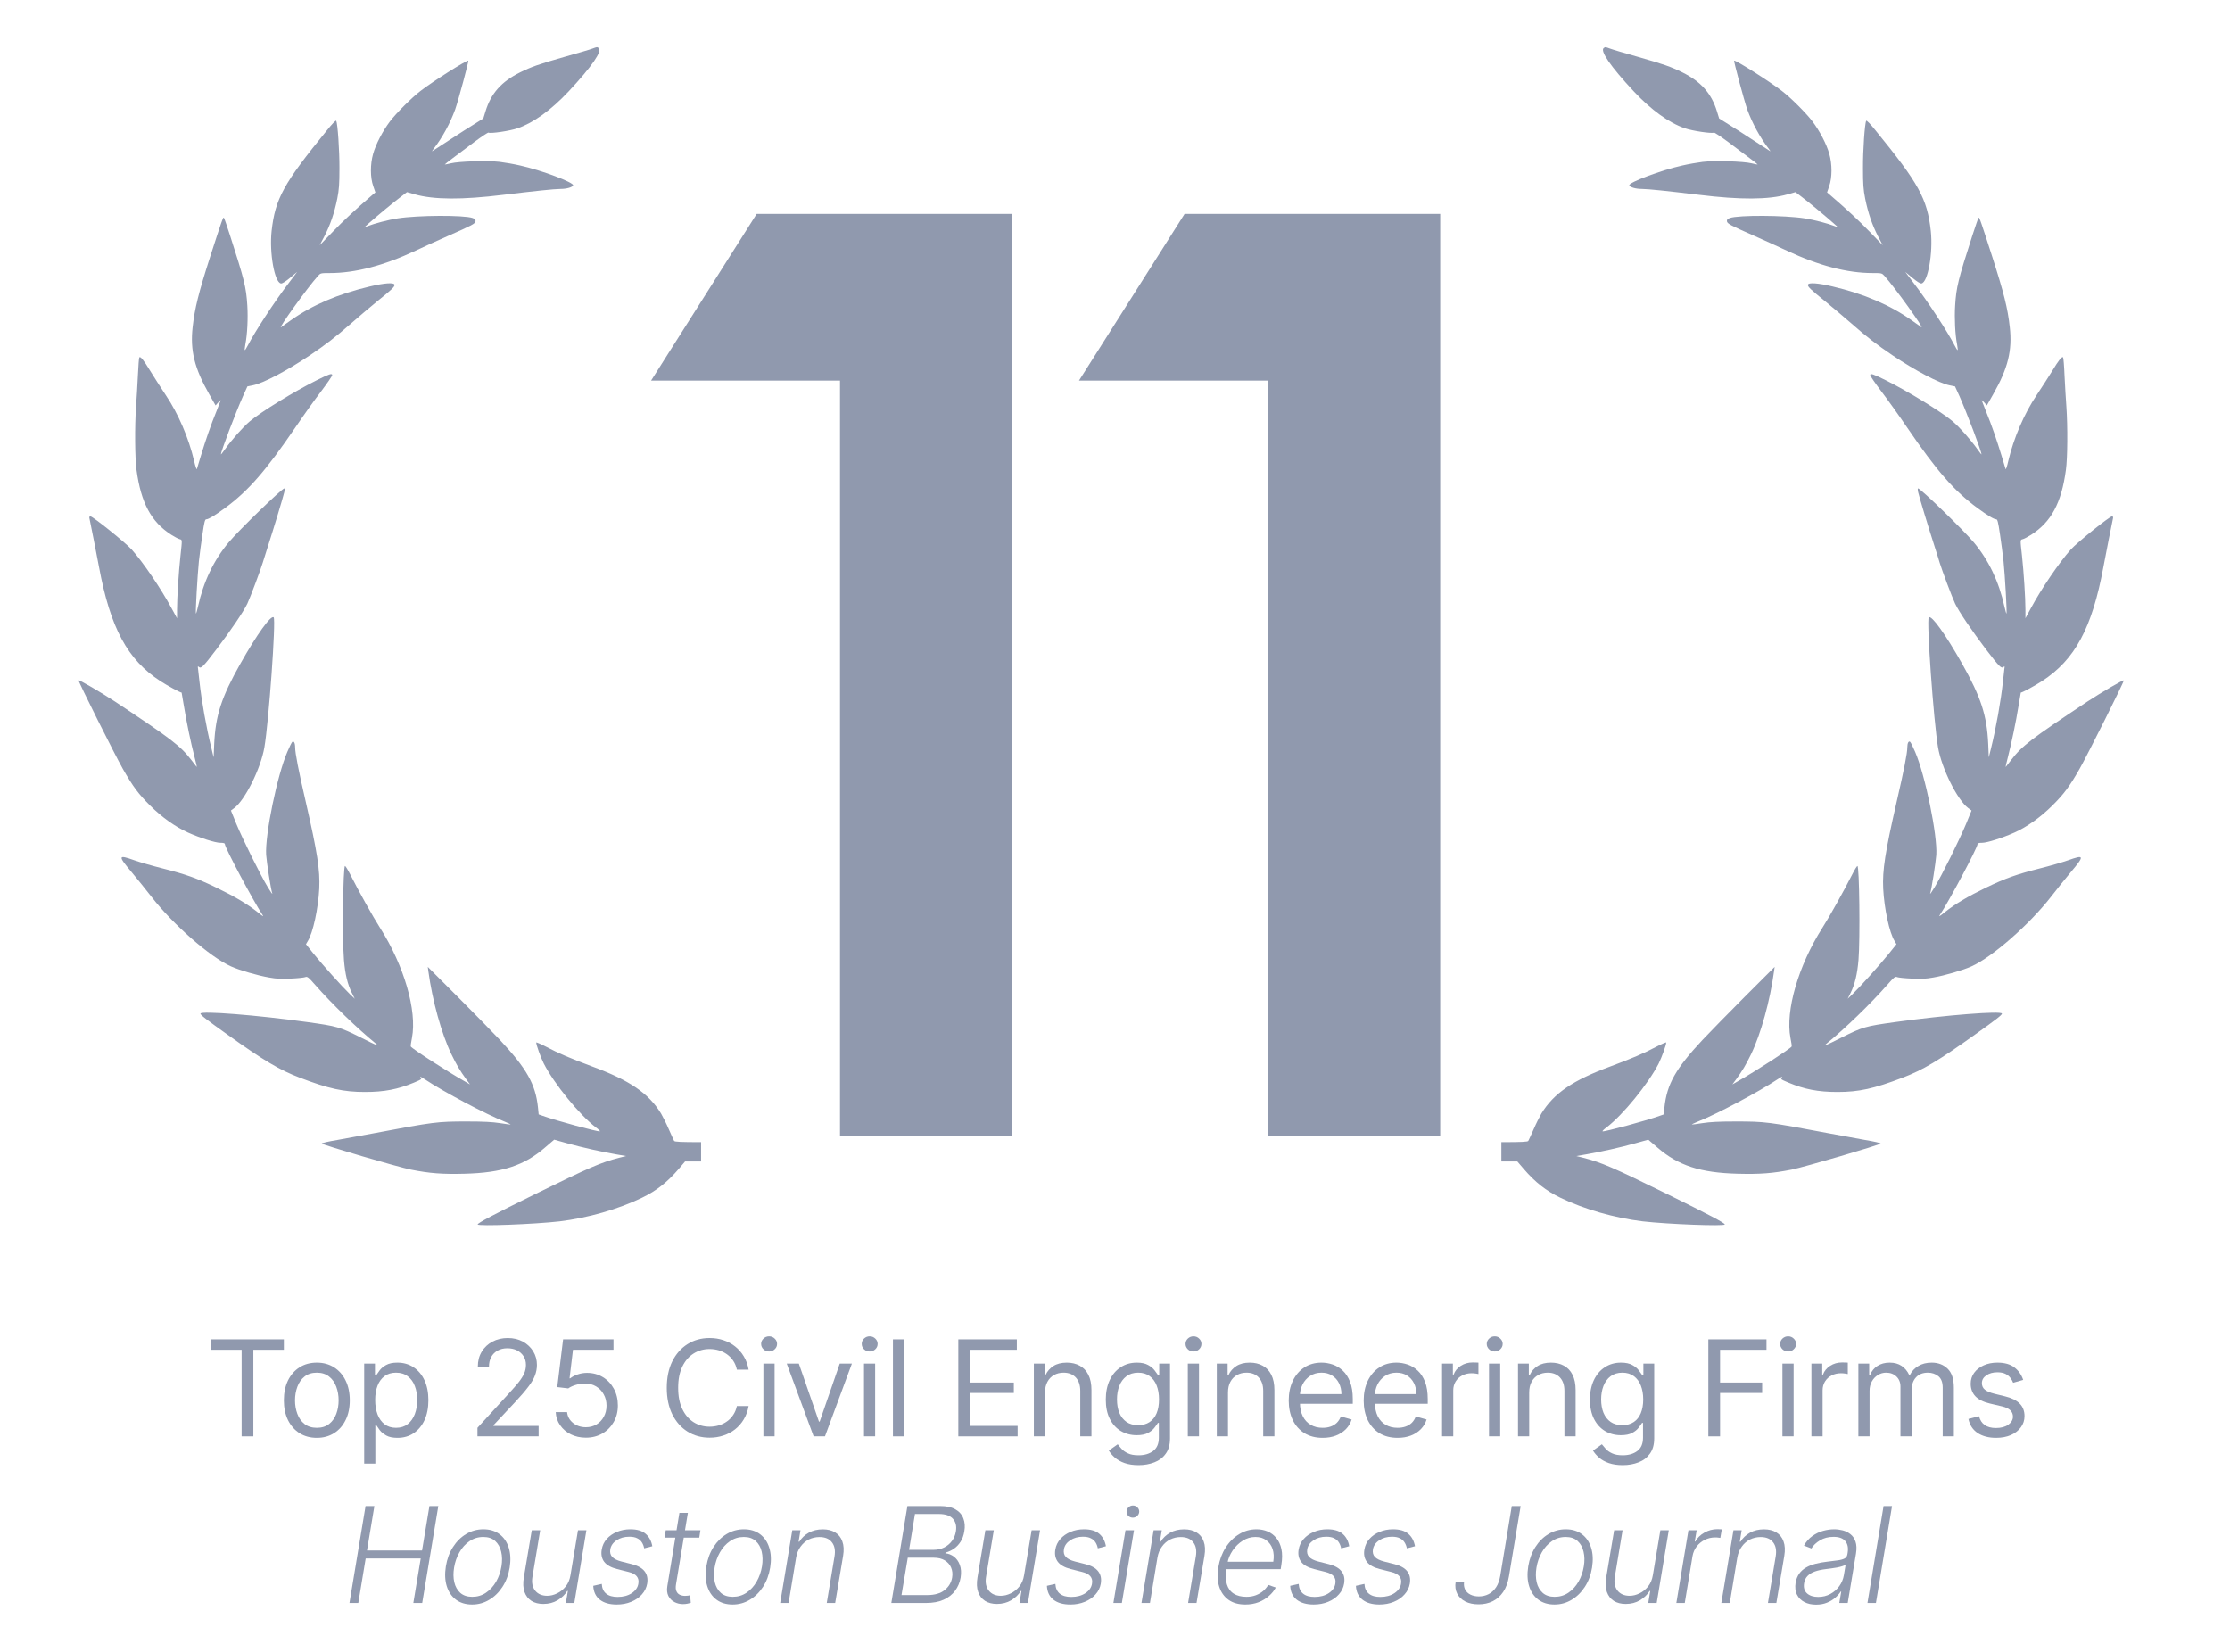 <svg width="54" height="40" viewBox="0 0 54 40" fill="none" xmlns="http://www.w3.org/2000/svg">
<path d="M18.323 5.18L15.766 9.216H20.341V27.515H24.513V5.18H18.323Z" fill="#9099AE"/>
<path d="M28.685 5.18L26.128 9.216H30.703V27.515H34.875V5.18H28.685Z" fill="#9099AE"/>
<path d="M5.112 32.684V32.432H6.874V32.684H6.135V34.781H5.851V32.684H5.112Z" fill="#9099AE"/>
<path d="M7.672 34.817C7.513 34.817 7.373 34.779 7.253 34.704C7.134 34.628 7.041 34.522 6.973 34.386C6.907 34.25 6.874 34.091 6.874 33.909C6.874 33.726 6.907 33.566 6.973 33.429C7.041 33.292 7.134 33.186 7.253 33.11C7.373 33.034 7.513 32.996 7.672 32.996C7.831 32.996 7.97 33.034 8.089 33.11C8.209 33.186 8.303 33.292 8.369 33.429C8.437 33.566 8.47 33.726 8.47 33.909C8.47 34.091 8.437 34.25 8.369 34.386C8.303 34.522 8.209 34.628 8.089 34.704C7.97 34.779 7.831 34.817 7.672 34.817ZM7.672 34.574C7.793 34.574 7.892 34.543 7.97 34.481C8.048 34.419 8.106 34.338 8.143 34.237C8.181 34.136 8.2 34.027 8.2 33.909C8.2 33.791 8.181 33.682 8.143 33.58C8.106 33.478 8.048 33.396 7.97 33.334C7.892 33.271 7.793 33.239 7.672 33.239C7.551 33.239 7.452 33.271 7.374 33.334C7.296 33.396 7.238 33.478 7.201 33.58C7.163 33.682 7.144 33.791 7.144 33.909C7.144 34.027 7.163 34.136 7.201 34.237C7.238 34.338 7.296 34.419 7.374 34.481C7.452 34.543 7.551 34.574 7.672 34.574Z" fill="#9099AE"/>
<path d="M8.819 35.441V33.019H9.08V33.299H9.112C9.132 33.269 9.16 33.23 9.195 33.182C9.231 33.134 9.282 33.091 9.349 33.054C9.416 33.016 9.507 32.996 9.622 32.996C9.77 32.996 9.901 33.033 10.014 33.108C10.127 33.182 10.215 33.287 10.279 33.423C10.342 33.559 10.374 33.72 10.374 33.905C10.374 34.091 10.342 34.253 10.279 34.39C10.215 34.526 10.127 34.631 10.015 34.706C9.903 34.78 9.773 34.817 9.626 34.817C9.513 34.817 9.422 34.799 9.354 34.761C9.286 34.723 9.234 34.68 9.197 34.632C9.161 34.583 9.132 34.542 9.112 34.51H9.089V35.441H8.819ZM9.085 33.9C9.085 34.033 9.104 34.15 9.143 34.252C9.182 34.353 9.239 34.432 9.314 34.489C9.389 34.546 9.481 34.574 9.59 34.574C9.703 34.574 9.797 34.544 9.873 34.485C9.949 34.424 10.007 34.343 10.045 34.242C10.084 34.139 10.103 34.025 10.103 33.9C10.103 33.776 10.084 33.664 10.046 33.565C10.009 33.465 9.952 33.386 9.875 33.328C9.799 33.269 9.704 33.239 9.59 33.239C9.479 33.239 9.387 33.267 9.312 33.323C9.237 33.378 9.18 33.456 9.142 33.555C9.104 33.654 9.085 33.769 9.085 33.9Z" fill="#9099AE"/>
<path d="M11.562 34.781V34.574L12.337 33.726C12.428 33.626 12.503 33.54 12.562 33.467C12.621 33.392 12.664 33.323 12.693 33.258C12.722 33.192 12.736 33.123 12.736 33.051C12.736 32.969 12.716 32.897 12.676 32.837C12.637 32.777 12.584 32.73 12.516 32.697C12.448 32.664 12.371 32.648 12.286 32.648C12.196 32.648 12.117 32.666 12.05 32.704C11.984 32.741 11.932 32.792 11.895 32.859C11.859 32.925 11.841 33.003 11.841 33.093H11.571C11.571 32.955 11.602 32.834 11.666 32.73C11.729 32.626 11.816 32.545 11.925 32.487C12.035 32.429 12.159 32.4 12.296 32.4C12.433 32.4 12.555 32.429 12.662 32.487C12.768 32.545 12.851 32.624 12.912 32.722C12.972 32.821 13.002 32.931 13.002 33.051C13.002 33.138 12.986 33.222 12.955 33.305C12.925 33.387 12.871 33.478 12.794 33.579C12.719 33.679 12.614 33.801 12.479 33.946L11.951 34.51V34.528H13.043V34.781H11.562Z" fill="#9099AE"/>
<path d="M14.187 34.813C14.052 34.813 13.931 34.786 13.823 34.733C13.715 34.679 13.629 34.606 13.564 34.512C13.499 34.419 13.463 34.313 13.457 34.194H13.732C13.743 34.3 13.791 34.388 13.877 34.457C13.963 34.526 14.066 34.56 14.187 34.56C14.283 34.56 14.368 34.538 14.444 34.493C14.519 34.448 14.578 34.386 14.621 34.307C14.665 34.228 14.687 34.138 14.687 34.038C14.687 33.935 14.664 33.844 14.619 33.764C14.575 33.682 14.513 33.619 14.435 33.572C14.357 33.525 14.268 33.502 14.168 33.501C14.096 33.5 14.023 33.511 13.947 33.534C13.871 33.556 13.809 33.585 13.76 33.62L13.494 33.588L13.636 32.432H14.856V32.684H13.875L13.792 33.377H13.806C13.854 33.339 13.914 33.307 13.987 33.282C14.06 33.257 14.135 33.244 14.214 33.244C14.358 33.244 14.486 33.279 14.598 33.347C14.711 33.415 14.8 33.509 14.864 33.627C14.929 33.746 14.962 33.881 14.962 34.033C14.962 34.183 14.928 34.317 14.861 34.434C14.794 34.551 14.703 34.644 14.586 34.712C14.469 34.779 14.336 34.813 14.187 34.813Z" fill="#9099AE"/>
<path d="M18.128 33.166H17.844C17.827 33.084 17.797 33.012 17.755 32.95C17.714 32.889 17.664 32.837 17.604 32.794C17.545 32.752 17.48 32.72 17.408 32.698C17.336 32.677 17.261 32.666 17.183 32.666C17.041 32.666 16.912 32.702 16.797 32.774C16.682 32.846 16.59 32.952 16.523 33.092C16.455 33.231 16.422 33.403 16.422 33.606C16.422 33.81 16.455 33.981 16.523 34.121C16.59 34.261 16.682 34.367 16.797 34.439C16.912 34.511 17.041 34.547 17.183 34.547C17.261 34.547 17.336 34.536 17.408 34.515C17.48 34.493 17.545 34.462 17.604 34.419C17.664 34.377 17.714 34.324 17.755 34.262C17.797 34.2 17.827 34.128 17.844 34.047H18.128C18.107 34.167 18.068 34.274 18.011 34.369C17.955 34.464 17.884 34.544 17.8 34.611C17.716 34.677 17.622 34.727 17.517 34.761C17.413 34.796 17.302 34.813 17.183 34.813C16.983 34.813 16.805 34.764 16.649 34.666C16.493 34.568 16.37 34.429 16.28 34.249C16.191 34.068 16.146 33.854 16.146 33.606C16.146 33.359 16.191 33.145 16.28 32.964C16.37 32.784 16.493 32.645 16.649 32.547C16.805 32.449 16.983 32.4 17.183 32.4C17.302 32.4 17.413 32.417 17.517 32.452C17.622 32.486 17.716 32.536 17.8 32.603C17.884 32.669 17.955 32.749 18.011 32.844C18.068 32.938 18.107 33.045 18.128 33.166Z" fill="#9099AE"/>
<path d="M18.486 34.781V33.019H18.757V34.781H18.486ZM18.624 32.726C18.571 32.726 18.526 32.708 18.488 32.672C18.45 32.636 18.431 32.593 18.431 32.542C18.431 32.492 18.45 32.449 18.488 32.413C18.526 32.377 18.571 32.359 18.624 32.359C18.677 32.359 18.722 32.377 18.759 32.413C18.798 32.449 18.817 32.492 18.817 32.542C18.817 32.593 18.798 32.636 18.759 32.672C18.722 32.708 18.677 32.726 18.624 32.726Z" fill="#9099AE"/>
<path d="M20.629 33.019L19.977 34.781H19.702L19.051 33.019H19.344L19.831 34.423H19.849L20.335 33.019H20.629Z" fill="#9099AE"/>
<path d="M20.922 34.781V33.019H21.192V34.781H20.922ZM21.059 32.726C21.006 32.726 20.961 32.708 20.923 32.672C20.885 32.636 20.867 32.593 20.867 32.542C20.867 32.492 20.885 32.449 20.923 32.413C20.961 32.377 21.006 32.359 21.059 32.359C21.112 32.359 21.157 32.377 21.195 32.413C21.233 32.449 21.252 32.492 21.252 32.542C21.252 32.593 21.233 32.636 21.195 32.672C21.157 32.708 21.112 32.726 21.059 32.726Z" fill="#9099AE"/>
<path d="M21.894 32.432V34.781H21.623V32.432H21.894Z" fill="#9099AE"/>
<path d="M23.206 34.781V32.432H24.623V32.684H23.49V33.478H24.55V33.73H23.49V34.528H24.642V34.781H23.206Z" fill="#9099AE"/>
<path d="M25.305 33.721V34.781H25.035V33.019H25.296V33.294H25.319C25.361 33.205 25.423 33.133 25.507 33.079C25.591 33.024 25.7 32.996 25.833 32.996C25.952 32.996 26.057 33.021 26.146 33.07C26.236 33.118 26.305 33.191 26.355 33.29C26.405 33.388 26.43 33.512 26.43 33.661V34.781H26.159V33.68C26.159 33.541 26.123 33.434 26.051 33.356C25.979 33.279 25.881 33.239 25.755 33.239C25.669 33.239 25.591 33.258 25.523 33.296C25.456 33.333 25.403 33.388 25.364 33.46C25.325 33.532 25.305 33.619 25.305 33.721Z" fill="#9099AE"/>
<path d="M27.571 35.478C27.44 35.478 27.328 35.461 27.233 35.428C27.139 35.395 27.061 35.351 26.998 35.297C26.936 35.243 26.887 35.186 26.85 35.125L27.066 34.973C27.09 35.005 27.122 35.042 27.159 35.083C27.196 35.126 27.248 35.162 27.313 35.192C27.378 35.224 27.464 35.239 27.571 35.239C27.713 35.239 27.83 35.205 27.923 35.136C28.015 35.067 28.062 34.96 28.062 34.813V34.455H28.039C28.019 34.487 27.991 34.527 27.954 34.574C27.918 34.621 27.866 34.663 27.798 34.699C27.73 34.735 27.64 34.753 27.525 34.753C27.383 34.753 27.255 34.719 27.142 34.652C27.029 34.585 26.94 34.487 26.875 34.359C26.809 34.23 26.777 34.074 26.777 33.891C26.777 33.71 26.809 33.553 26.872 33.419C26.936 33.285 27.024 33.181 27.137 33.108C27.25 33.033 27.381 32.996 27.529 32.996C27.644 32.996 27.735 33.016 27.802 33.054C27.87 33.091 27.922 33.134 27.958 33.182C27.995 33.23 28.023 33.269 28.043 33.299H28.071V33.019H28.332V34.831C28.332 34.983 28.298 35.106 28.229 35.2C28.161 35.296 28.069 35.366 27.954 35.41C27.839 35.455 27.711 35.478 27.571 35.478ZM27.561 34.51C27.67 34.51 27.762 34.485 27.837 34.435C27.912 34.386 27.969 34.314 28.008 34.221C28.047 34.128 28.066 34.016 28.066 33.886C28.066 33.759 28.047 33.647 28.009 33.55C27.971 33.453 27.914 33.377 27.839 33.322C27.764 33.267 27.672 33.239 27.561 33.239C27.447 33.239 27.351 33.269 27.275 33.327C27.199 33.385 27.142 33.463 27.104 33.561C27.066 33.658 27.048 33.767 27.048 33.886C27.048 34.009 27.067 34.117 27.105 34.211C27.144 34.304 27.201 34.377 27.277 34.431C27.354 34.484 27.448 34.51 27.561 34.51Z" fill="#9099AE"/>
<path d="M28.763 34.781V33.019H29.034V34.781H28.763ZM28.901 32.726C28.848 32.726 28.802 32.708 28.764 32.672C28.727 32.636 28.708 32.593 28.708 32.542C28.708 32.492 28.727 32.449 28.764 32.413C28.802 32.377 28.848 32.359 28.901 32.359C28.953 32.359 28.999 32.377 29.036 32.413C29.074 32.449 29.093 32.492 29.093 32.542C29.093 32.593 29.074 32.636 29.036 32.672C28.999 32.708 28.953 32.726 28.901 32.726Z" fill="#9099AE"/>
<path d="M29.736 33.721V34.781H29.465V33.019H29.727V33.294H29.749C29.791 33.205 29.853 33.133 29.938 33.079C30.022 33.024 30.13 32.996 30.263 32.996C30.383 32.996 30.487 33.021 30.576 33.07C30.666 33.118 30.735 33.191 30.785 33.29C30.835 33.388 30.86 33.512 30.86 33.661V34.781H30.589V33.68C30.589 33.541 30.553 33.434 30.481 33.356C30.409 33.279 30.311 33.239 30.185 33.239C30.099 33.239 30.022 33.258 29.954 33.296C29.886 33.333 29.833 33.388 29.794 33.46C29.755 33.532 29.736 33.619 29.736 33.721Z" fill="#9099AE"/>
<path d="M32.028 34.817C31.859 34.817 31.712 34.78 31.589 34.705C31.467 34.629 31.372 34.524 31.306 34.389C31.24 34.252 31.207 34.094 31.207 33.914C31.207 33.733 31.24 33.574 31.306 33.437C31.372 33.298 31.465 33.191 31.583 33.113C31.703 33.035 31.842 32.996 32.001 32.996C32.093 32.996 32.183 33.012 32.273 33.042C32.362 33.073 32.444 33.123 32.517 33.191C32.59 33.259 32.649 33.35 32.692 33.462C32.736 33.574 32.758 33.713 32.758 33.877V33.992H31.4V33.758H32.483C32.483 33.658 32.463 33.57 32.423 33.492C32.384 33.414 32.328 33.352 32.255 33.307C32.184 33.262 32.099 33.239 32.001 33.239C31.893 33.239 31.8 33.266 31.721 33.32C31.643 33.373 31.583 33.441 31.541 33.526C31.499 33.611 31.478 33.702 31.478 33.799V33.955C31.478 34.088 31.501 34.201 31.547 34.293C31.593 34.385 31.658 34.455 31.741 34.503C31.823 34.551 31.919 34.574 32.028 34.574C32.099 34.574 32.164 34.564 32.221 34.544C32.279 34.524 32.329 34.493 32.371 34.453C32.413 34.411 32.446 34.36 32.469 34.299L32.73 34.373C32.703 34.461 32.657 34.539 32.592 34.606C32.526 34.673 32.446 34.725 32.351 34.762C32.255 34.799 32.148 34.817 32.028 34.817Z" fill="#9099AE"/>
<path d="M33.844 34.817C33.674 34.817 33.527 34.78 33.404 34.705C33.282 34.629 33.188 34.524 33.121 34.389C33.055 34.252 33.022 34.094 33.022 33.914C33.022 33.733 33.055 33.574 33.121 33.437C33.188 33.298 33.28 33.191 33.399 33.113C33.518 33.035 33.657 32.996 33.816 32.996C33.908 32.996 33.998 33.012 34.088 33.042C34.177 33.073 34.259 33.123 34.332 33.191C34.406 33.259 34.464 33.35 34.508 33.462C34.551 33.574 34.573 33.713 34.573 33.877V33.992H33.215V33.758H34.298C34.298 33.658 34.278 33.57 34.238 33.492C34.199 33.414 34.143 33.352 34.071 33.307C33.999 33.262 33.914 33.239 33.816 33.239C33.708 33.239 33.615 33.266 33.536 33.32C33.458 33.373 33.398 33.441 33.356 33.526C33.314 33.611 33.293 33.702 33.293 33.799V33.955C33.293 34.088 33.316 34.201 33.362 34.293C33.408 34.385 33.473 34.455 33.556 34.503C33.638 34.551 33.734 34.574 33.844 34.574C33.915 34.574 33.979 34.564 34.036 34.544C34.094 34.524 34.145 34.493 34.187 34.453C34.229 34.411 34.261 34.36 34.284 34.299L34.545 34.373C34.518 34.461 34.472 34.539 34.407 34.606C34.342 34.673 34.261 34.725 34.166 34.762C34.07 34.799 33.963 34.817 33.844 34.817Z" fill="#9099AE"/>
<path d="M34.92 34.781V33.019H35.182V33.285H35.2C35.232 33.198 35.29 33.127 35.374 33.073C35.459 33.019 35.553 32.992 35.659 32.992C35.679 32.992 35.704 32.992 35.733 32.993C35.763 32.994 35.786 32.995 35.801 32.996V33.272C35.792 33.269 35.771 33.266 35.738 33.261C35.706 33.256 35.672 33.253 35.636 33.253C35.55 33.253 35.474 33.271 35.407 33.307C35.34 33.342 35.287 33.391 35.248 33.454C35.21 33.516 35.191 33.587 35.191 33.666V34.781H34.92Z" fill="#9099AE"/>
<path d="M36.057 34.781V33.019H36.328V34.781H36.057ZM36.195 32.726C36.142 32.726 36.097 32.708 36.059 32.672C36.021 32.636 36.002 32.593 36.002 32.542C36.002 32.492 36.021 32.449 36.059 32.413C36.097 32.377 36.142 32.359 36.195 32.359C36.248 32.359 36.293 32.377 36.33 32.413C36.369 32.449 36.388 32.492 36.388 32.542C36.388 32.593 36.369 32.636 36.33 32.672C36.293 32.708 36.248 32.726 36.195 32.726Z" fill="#9099AE"/>
<path d="M37.03 33.721V34.781H36.759V33.019H37.021V33.294H37.044C37.085 33.205 37.148 33.133 37.232 33.079C37.316 33.024 37.424 32.996 37.557 32.996C37.677 32.996 37.781 33.021 37.871 33.07C37.96 33.118 38.03 33.191 38.079 33.29C38.129 33.388 38.154 33.512 38.154 33.661V34.781H37.883V33.68C37.883 33.541 37.847 33.434 37.775 33.356C37.703 33.279 37.605 33.239 37.48 33.239C37.393 33.239 37.316 33.258 37.248 33.296C37.181 33.333 37.127 33.388 37.088 33.46C37.049 33.532 37.03 33.619 37.03 33.721Z" fill="#9099AE"/>
<path d="M39.295 35.478C39.164 35.478 39.052 35.461 38.958 35.428C38.864 35.395 38.785 35.351 38.723 35.297C38.661 35.243 38.611 35.186 38.575 35.125L38.79 34.973C38.815 35.005 38.846 35.042 38.883 35.083C38.921 35.126 38.972 35.162 39.037 35.192C39.103 35.224 39.189 35.239 39.295 35.239C39.437 35.239 39.555 35.205 39.647 35.136C39.74 35.067 39.786 34.96 39.786 34.813V34.455H39.763C39.743 34.487 39.715 34.527 39.678 34.574C39.642 34.621 39.59 34.663 39.522 34.699C39.455 34.735 39.364 34.753 39.249 34.753C39.107 34.753 38.979 34.719 38.866 34.652C38.754 34.585 38.665 34.487 38.599 34.359C38.534 34.23 38.501 34.074 38.501 33.891C38.501 33.71 38.533 33.553 38.596 33.419C38.66 33.285 38.748 33.181 38.861 33.108C38.975 33.033 39.105 32.996 39.254 32.996C39.368 32.996 39.459 33.016 39.527 33.054C39.595 33.091 39.647 33.134 39.683 33.182C39.719 33.23 39.748 33.269 39.768 33.299H39.795V33.019H40.057V34.831C40.057 34.983 40.022 35.106 39.953 35.2C39.885 35.296 39.794 35.366 39.678 35.41C39.563 35.455 39.436 35.478 39.295 35.478ZM39.286 34.51C39.394 34.51 39.486 34.485 39.561 34.435C39.636 34.386 39.693 34.314 39.732 34.221C39.771 34.128 39.791 34.016 39.791 33.886C39.791 33.759 39.771 33.647 39.733 33.55C39.695 33.453 39.638 33.377 39.563 33.322C39.489 33.267 39.396 33.239 39.286 33.239C39.171 33.239 39.076 33.269 38.999 33.327C38.923 33.385 38.867 33.463 38.828 33.561C38.791 33.658 38.772 33.767 38.772 33.886C38.772 34.009 38.791 34.117 38.829 34.211C38.868 34.304 38.926 34.377 39.001 34.431C39.078 34.484 39.173 34.51 39.286 34.51Z" fill="#9099AE"/>
<path d="M41.368 34.781V32.432H42.776V32.684H41.652V33.478H42.671V33.73H41.652V34.781H41.368Z" fill="#9099AE"/>
<path d="M43.162 34.781V33.019H43.433V34.781H43.162ZM43.3 32.726C43.247 32.726 43.202 32.708 43.163 32.672C43.126 32.636 43.107 32.593 43.107 32.542C43.107 32.492 43.126 32.449 43.163 32.413C43.202 32.377 43.247 32.359 43.3 32.359C43.353 32.359 43.398 32.377 43.435 32.413C43.474 32.449 43.493 32.492 43.493 32.542C43.493 32.593 43.474 32.636 43.435 32.672C43.398 32.708 43.353 32.726 43.3 32.726Z" fill="#9099AE"/>
<path d="M43.864 34.781V33.019H44.126V33.285H44.144C44.176 33.198 44.234 33.127 44.318 33.073C44.403 33.019 44.497 32.992 44.603 32.992C44.623 32.992 44.648 32.992 44.677 32.993C44.707 32.994 44.73 32.995 44.745 32.996V33.272C44.736 33.269 44.715 33.266 44.682 33.261C44.65 33.256 44.616 33.253 44.58 33.253C44.494 33.253 44.418 33.271 44.35 33.307C44.284 33.342 44.231 33.391 44.192 33.454C44.154 33.516 44.135 33.587 44.135 33.666V34.781H43.864Z" fill="#9099AE"/>
<path d="M45.001 34.781V33.019H45.263V33.294H45.286C45.322 33.2 45.382 33.127 45.464 33.075C45.545 33.023 45.644 32.996 45.758 32.996C45.874 32.996 45.971 33.023 46.048 33.075C46.126 33.127 46.187 33.2 46.231 33.294H46.249C46.294 33.204 46.362 33.131 46.452 33.078C46.542 33.023 46.651 32.996 46.777 32.996C46.934 32.996 47.063 33.046 47.163 33.144C47.264 33.242 47.313 33.395 47.313 33.602V34.781H47.043V33.602C47.043 33.472 47.007 33.379 46.936 33.323C46.865 33.267 46.781 33.239 46.685 33.239C46.561 33.239 46.465 33.277 46.397 33.352C46.329 33.426 46.295 33.52 46.295 33.634V34.781H46.02V33.574C46.02 33.474 45.987 33.394 45.922 33.332C45.857 33.27 45.774 33.239 45.671 33.239C45.601 33.239 45.535 33.258 45.474 33.296C45.413 33.333 45.364 33.385 45.327 33.452C45.29 33.517 45.272 33.593 45.272 33.68V34.781H45.001Z" fill="#9099AE"/>
<path d="M48.992 33.414L48.749 33.483C48.733 33.442 48.711 33.403 48.681 33.364C48.652 33.325 48.612 33.293 48.562 33.268C48.511 33.243 48.447 33.23 48.368 33.23C48.26 33.23 48.17 33.255 48.098 33.305C48.027 33.354 47.992 33.416 47.992 33.492C47.992 33.559 48.016 33.612 48.065 33.651C48.114 33.69 48.19 33.723 48.294 33.749L48.556 33.813C48.713 33.851 48.831 33.91 48.908 33.988C48.985 34.066 49.024 34.167 49.024 34.29C49.024 34.391 48.995 34.481 48.937 34.56C48.879 34.64 48.799 34.703 48.696 34.749C48.593 34.794 48.472 34.817 48.336 34.817C48.156 34.817 48.007 34.778 47.889 34.7C47.772 34.622 47.697 34.508 47.666 34.359L47.923 34.294C47.947 34.389 47.993 34.46 48.062 34.508C48.13 34.555 48.22 34.579 48.331 34.579C48.457 34.579 48.557 34.552 48.632 34.499C48.706 34.444 48.744 34.379 48.744 34.304C48.744 34.242 48.723 34.191 48.68 34.15C48.637 34.108 48.571 34.077 48.483 34.056L48.189 33.987C48.028 33.949 47.909 33.89 47.833 33.809C47.758 33.728 47.721 33.627 47.721 33.505C47.721 33.406 47.749 33.318 47.805 33.242C47.861 33.165 47.938 33.105 48.035 33.062C48.133 33.018 48.244 32.996 48.368 32.996C48.542 32.996 48.679 33.035 48.778 33.111C48.879 33.188 48.95 33.288 48.992 33.414Z" fill="#9099AE"/>
<path d="M8.462 38.817L8.852 36.469H9.066L8.887 37.545H10.22L10.399 36.469H10.614L10.224 38.817H10.009L10.188 37.738H8.855L8.676 38.817H8.462Z" fill="#9099AE"/>
<path d="M11.432 38.854C11.278 38.854 11.148 38.815 11.042 38.737C10.937 38.658 10.862 38.549 10.819 38.41C10.775 38.271 10.768 38.11 10.797 37.928C10.826 37.751 10.883 37.595 10.97 37.461C11.057 37.325 11.164 37.22 11.291 37.145C11.418 37.07 11.556 37.032 11.705 37.032C11.86 37.032 11.99 37.071 12.095 37.15C12.201 37.229 12.275 37.337 12.319 37.477C12.363 37.616 12.371 37.777 12.342 37.959C12.313 38.136 12.255 38.292 12.167 38.426C12.08 38.56 11.973 38.665 11.846 38.74C11.72 38.816 11.582 38.854 11.432 38.854ZM11.434 38.667C11.56 38.667 11.671 38.634 11.769 38.567C11.868 38.5 11.949 38.41 12.014 38.299C12.078 38.187 12.121 38.063 12.143 37.928C12.164 37.8 12.162 37.682 12.136 37.574C12.111 37.466 12.062 37.38 11.991 37.315C11.919 37.25 11.823 37.218 11.704 37.218C11.579 37.218 11.468 37.252 11.369 37.32C11.27 37.387 11.189 37.477 11.125 37.59C11.06 37.703 11.018 37.826 10.996 37.959C10.975 38.089 10.976 38.207 11.001 38.314C11.026 38.421 11.075 38.506 11.146 38.571C11.219 38.635 11.315 38.667 11.434 38.667Z" fill="#9099AE"/>
<path d="M13.814 38.144L13.996 37.056H14.2L13.907 38.817H13.702L13.751 38.525H13.736C13.681 38.615 13.603 38.69 13.502 38.751C13.402 38.81 13.287 38.84 13.158 38.84C13.045 38.84 12.949 38.816 12.87 38.767C12.791 38.717 12.735 38.644 12.701 38.549C12.668 38.453 12.662 38.336 12.685 38.197L12.877 37.056H13.081L12.893 38.184C12.87 38.322 12.893 38.433 12.959 38.517C13.027 38.6 13.124 38.642 13.251 38.642C13.33 38.642 13.41 38.623 13.489 38.584C13.569 38.546 13.639 38.49 13.698 38.417C13.758 38.343 13.796 38.252 13.814 38.144Z" fill="#9099AE"/>
<path d="M15.796 37.442L15.599 37.493C15.589 37.44 15.571 37.393 15.544 37.35C15.518 37.308 15.48 37.274 15.431 37.25C15.382 37.224 15.318 37.212 15.238 37.212C15.119 37.212 15.016 37.241 14.93 37.299C14.843 37.356 14.793 37.43 14.778 37.519C14.766 37.594 14.782 37.655 14.825 37.701C14.87 37.748 14.944 37.785 15.048 37.812L15.305 37.877C15.447 37.914 15.548 37.971 15.609 38.049C15.67 38.127 15.691 38.225 15.672 38.345C15.655 38.444 15.612 38.532 15.544 38.608C15.477 38.685 15.391 38.745 15.285 38.788C15.18 38.832 15.063 38.854 14.934 38.854C14.761 38.854 14.624 38.815 14.525 38.737C14.426 38.659 14.373 38.547 14.366 38.4L14.572 38.354C14.578 38.458 14.613 38.537 14.678 38.59C14.744 38.644 14.837 38.67 14.956 38.67C15.092 38.67 15.206 38.639 15.299 38.578C15.391 38.516 15.444 38.439 15.458 38.348C15.471 38.276 15.458 38.217 15.418 38.169C15.379 38.122 15.313 38.087 15.219 38.064L14.944 37.995C14.797 37.958 14.693 37.899 14.631 37.82C14.571 37.739 14.551 37.64 14.571 37.523C14.587 37.425 14.627 37.34 14.692 37.267C14.757 37.193 14.839 37.136 14.939 37.095C15.038 37.053 15.147 37.032 15.264 37.032C15.427 37.032 15.55 37.068 15.635 37.142C15.72 37.215 15.773 37.315 15.796 37.442Z" fill="#9099AE"/>
<path d="M16.961 37.056L16.933 37.234H16.091L16.121 37.056H16.961ZM16.452 36.634H16.657L16.371 38.357C16.358 38.431 16.361 38.489 16.38 38.531C16.398 38.572 16.426 38.601 16.465 38.619C16.503 38.636 16.545 38.644 16.591 38.644C16.618 38.644 16.64 38.642 16.66 38.639C16.68 38.636 16.697 38.632 16.712 38.628L16.727 38.813C16.705 38.82 16.679 38.827 16.648 38.833C16.618 38.84 16.581 38.844 16.538 38.844C16.463 38.844 16.394 38.827 16.331 38.794C16.267 38.761 16.219 38.712 16.186 38.648C16.153 38.583 16.144 38.502 16.16 38.406L16.452 36.634Z" fill="#9099AE"/>
<path d="M17.741 38.854C17.586 38.854 17.456 38.815 17.351 38.737C17.245 38.658 17.171 38.549 17.127 38.41C17.083 38.271 17.076 38.11 17.105 37.928C17.134 37.751 17.192 37.595 17.278 37.461C17.366 37.325 17.473 37.22 17.599 37.145C17.726 37.07 17.864 37.032 18.014 37.032C18.169 37.032 18.299 37.071 18.404 37.15C18.509 37.229 18.584 37.337 18.627 37.477C18.672 37.616 18.679 37.777 18.65 37.959C18.621 38.136 18.563 38.292 18.476 38.426C18.389 38.56 18.282 38.665 18.155 38.74C18.029 38.816 17.89 38.854 17.741 38.854ZM17.743 38.667C17.868 38.667 17.98 38.634 18.078 38.567C18.176 38.5 18.258 38.41 18.322 38.299C18.386 38.187 18.43 38.063 18.452 37.928C18.472 37.8 18.47 37.682 18.445 37.574C18.42 37.466 18.371 37.38 18.299 37.315C18.227 37.25 18.132 37.218 18.012 37.218C17.888 37.218 17.776 37.252 17.677 37.32C17.579 37.387 17.497 37.477 17.433 37.59C17.369 37.703 17.326 37.826 17.305 37.959C17.283 38.089 17.285 38.207 17.309 38.314C17.335 38.421 17.383 38.506 17.455 38.571C17.528 38.635 17.624 38.667 17.743 38.667Z" fill="#9099AE"/>
<path d="M19.278 37.716L19.096 38.817H18.892L19.185 37.056H19.384L19.338 37.332H19.356C19.411 37.242 19.487 37.17 19.584 37.115C19.682 37.06 19.796 37.033 19.925 37.033C20.043 37.033 20.142 37.058 20.223 37.107C20.305 37.156 20.363 37.229 20.397 37.324C20.433 37.42 20.439 37.537 20.416 37.676L20.224 38.817H20.02L20.208 37.689C20.232 37.545 20.211 37.431 20.145 37.347C20.08 37.262 19.98 37.22 19.843 37.22C19.751 37.22 19.665 37.24 19.585 37.279C19.507 37.319 19.44 37.377 19.386 37.452C19.331 37.526 19.296 37.614 19.278 37.716Z" fill="#9099AE"/>
<path d="M21.584 38.817L21.973 36.469H22.766C22.919 36.469 23.042 36.495 23.135 36.549C23.229 36.602 23.293 36.675 23.328 36.768C23.364 36.861 23.372 36.966 23.351 37.083C23.335 37.181 23.305 37.265 23.26 37.334C23.216 37.403 23.162 37.459 23.099 37.503C23.036 37.546 22.968 37.577 22.896 37.596L22.892 37.614C22.967 37.62 23.036 37.646 23.1 37.695C23.163 37.742 23.211 37.809 23.242 37.894C23.274 37.98 23.281 38.082 23.262 38.201C23.242 38.32 23.197 38.426 23.128 38.519C23.06 38.612 22.967 38.685 22.849 38.738C22.731 38.791 22.588 38.817 22.42 38.817H21.584ZM21.83 38.625H22.452C22.633 38.625 22.774 38.584 22.874 38.504C22.974 38.424 23.035 38.323 23.056 38.201C23.071 38.112 23.062 38.031 23.031 37.958C23 37.885 22.948 37.827 22.877 37.784C22.806 37.741 22.718 37.72 22.612 37.72H21.982L21.83 38.625ZM22.014 37.529H22.611C22.704 37.529 22.788 37.51 22.863 37.472C22.939 37.434 23.002 37.381 23.052 37.314C23.101 37.247 23.133 37.17 23.147 37.083C23.168 36.959 23.145 36.857 23.077 36.779C23.009 36.701 22.895 36.661 22.734 36.661H22.156L22.014 37.529Z" fill="#9099AE"/>
<path d="M24.798 38.144L24.981 37.056H25.185L24.891 38.817H24.687L24.735 38.525H24.72C24.665 38.615 24.587 38.69 24.486 38.751C24.386 38.81 24.271 38.84 24.142 38.84C24.03 38.84 23.934 38.816 23.854 38.767C23.776 38.717 23.719 38.644 23.686 38.549C23.652 38.453 23.647 38.336 23.67 38.197L23.861 37.056H24.065L23.877 38.184C23.855 38.322 23.877 38.433 23.944 38.517C24.011 38.6 24.108 38.642 24.235 38.642C24.315 38.642 24.394 38.623 24.474 38.584C24.554 38.546 24.624 38.49 24.683 38.417C24.742 38.343 24.781 38.252 24.798 38.144Z" fill="#9099AE"/>
<path d="M26.78 37.442L26.584 37.493C26.574 37.44 26.556 37.393 26.529 37.35C26.503 37.308 26.465 37.274 26.415 37.25C26.366 37.224 26.302 37.212 26.223 37.212C26.104 37.212 26.001 37.241 25.914 37.299C25.828 37.356 25.777 37.43 25.763 37.519C25.751 37.594 25.766 37.655 25.81 37.701C25.854 37.748 25.928 37.785 26.032 37.812L26.289 37.877C26.431 37.914 26.533 37.971 26.593 38.049C26.654 38.127 26.675 38.225 26.656 38.345C26.64 38.444 26.597 38.532 26.529 38.608C26.462 38.685 26.375 38.745 26.27 38.788C26.165 38.832 26.048 38.854 25.919 38.854C25.745 38.854 25.609 38.815 25.509 38.737C25.411 38.659 25.358 38.547 25.351 38.4L25.556 38.354C25.562 38.458 25.598 38.537 25.663 38.59C25.729 38.644 25.821 38.67 25.941 38.67C26.077 38.67 26.191 38.639 26.284 38.578C26.376 38.516 26.429 38.439 26.443 38.348C26.456 38.276 26.443 38.217 26.403 38.169C26.364 38.122 26.297 38.087 26.203 38.064L25.929 37.995C25.782 37.958 25.677 37.899 25.616 37.82C25.556 37.739 25.535 37.64 25.555 37.523C25.571 37.425 25.612 37.34 25.677 37.267C25.742 37.193 25.824 37.136 25.923 37.095C26.023 37.053 26.131 37.032 26.249 37.032C26.411 37.032 26.535 37.068 26.62 37.142C26.704 37.215 26.758 37.315 26.78 37.442Z" fill="#9099AE"/>
<path d="M26.961 38.817L27.254 37.056H27.46L27.166 38.817H26.961ZM27.431 36.75C27.388 36.75 27.352 36.735 27.322 36.706C27.293 36.677 27.279 36.642 27.28 36.601C27.281 36.562 27.297 36.528 27.327 36.5C27.357 36.471 27.393 36.456 27.434 36.456C27.477 36.456 27.514 36.471 27.543 36.501C27.573 36.53 27.587 36.565 27.586 36.606C27.585 36.645 27.569 36.679 27.539 36.707C27.508 36.736 27.472 36.75 27.431 36.75Z" fill="#9099AE"/>
<path d="M28.028 37.716L27.846 38.817H27.641L27.935 37.056H28.133L28.087 37.332H28.106C28.161 37.242 28.237 37.17 28.334 37.115C28.432 37.06 28.546 37.033 28.675 37.033C28.793 37.033 28.892 37.058 28.973 37.107C29.055 37.156 29.113 37.229 29.147 37.324C29.183 37.42 29.189 37.537 29.166 37.676L28.974 38.817H28.77L28.958 37.689C28.982 37.545 28.961 37.431 28.895 37.347C28.83 37.262 28.729 37.22 28.593 37.22C28.501 37.22 28.415 37.24 28.335 37.279C28.256 37.319 28.19 37.377 28.136 37.452C28.081 37.526 28.046 37.614 28.028 37.716Z" fill="#9099AE"/>
<path d="M30.155 38.854C29.99 38.854 29.855 38.816 29.748 38.739C29.641 38.662 29.566 38.555 29.523 38.419C29.48 38.282 29.474 38.125 29.503 37.947C29.533 37.77 29.592 37.612 29.68 37.474C29.768 37.336 29.877 37.228 30.006 37.15C30.135 37.071 30.275 37.032 30.427 37.032C30.522 37.032 30.612 37.049 30.695 37.084C30.778 37.119 30.849 37.172 30.907 37.244C30.966 37.315 31.007 37.405 31.03 37.513C31.053 37.621 31.052 37.749 31.028 37.896L31.012 37.997H29.635L29.664 37.817H30.833C30.852 37.704 30.846 37.602 30.817 37.512C30.787 37.422 30.736 37.35 30.664 37.298C30.593 37.244 30.505 37.218 30.399 37.218C30.291 37.218 30.189 37.248 30.093 37.308C29.997 37.368 29.916 37.447 29.85 37.544C29.784 37.641 29.741 37.743 29.722 37.853L29.7 37.988C29.675 38.137 29.678 38.262 29.709 38.363C29.739 38.463 29.795 38.539 29.875 38.59C29.955 38.641 30.058 38.667 30.183 38.667C30.268 38.667 30.344 38.654 30.412 38.628C30.48 38.602 30.539 38.567 30.59 38.524C30.64 38.479 30.68 38.431 30.711 38.378L30.893 38.441C30.855 38.515 30.799 38.584 30.728 38.646C30.658 38.709 30.574 38.76 30.477 38.798C30.381 38.835 30.273 38.854 30.155 38.854Z" fill="#9099AE"/>
<path d="M32.672 37.442L32.476 37.493C32.466 37.44 32.448 37.393 32.421 37.35C32.395 37.308 32.357 37.274 32.308 37.25C32.259 37.224 32.194 37.212 32.115 37.212C31.996 37.212 31.893 37.241 31.806 37.299C31.72 37.356 31.669 37.43 31.655 37.519C31.643 37.594 31.658 37.655 31.702 37.701C31.746 37.748 31.82 37.785 31.924 37.812L32.181 37.877C32.324 37.914 32.425 37.971 32.485 38.049C32.547 38.127 32.568 38.225 32.548 38.345C32.532 38.444 32.489 38.532 32.421 38.608C32.354 38.685 32.267 38.745 32.162 38.788C32.057 38.832 31.94 38.854 31.811 38.854C31.637 38.854 31.501 38.815 31.401 38.737C31.303 38.659 31.25 38.547 31.243 38.4L31.448 38.354C31.455 38.458 31.49 38.537 31.555 38.59C31.621 38.644 31.713 38.67 31.833 38.67C31.969 38.67 32.083 38.639 32.176 38.578C32.268 38.516 32.321 38.439 32.335 38.348C32.348 38.276 32.335 38.217 32.295 38.169C32.256 38.122 32.189 38.087 32.095 38.064L31.821 37.995C31.674 37.958 31.569 37.899 31.508 37.82C31.448 37.739 31.427 37.64 31.447 37.523C31.463 37.425 31.504 37.34 31.569 37.267C31.634 37.193 31.716 37.136 31.816 37.095C31.915 37.053 32.023 37.032 32.141 37.032C32.303 37.032 32.427 37.068 32.512 37.142C32.597 37.215 32.65 37.315 32.672 37.442Z" fill="#9099AE"/>
<path d="M34.264 37.442L34.068 37.493C34.057 37.44 34.039 37.393 34.012 37.35C33.986 37.308 33.949 37.274 33.899 37.25C33.85 37.224 33.786 37.212 33.706 37.212C33.587 37.212 33.484 37.241 33.398 37.299C33.311 37.356 33.261 37.43 33.246 37.519C33.234 37.594 33.25 37.655 33.293 37.701C33.338 37.748 33.412 37.785 33.516 37.812L33.773 37.877C33.915 37.914 34.016 37.971 34.077 38.049C34.138 38.127 34.159 38.225 34.14 38.345C34.123 38.444 34.081 38.532 34.012 38.608C33.945 38.685 33.859 38.745 33.753 38.788C33.648 38.832 33.532 38.854 33.402 38.854C33.229 38.854 33.092 38.815 32.993 38.737C32.894 38.659 32.841 38.547 32.834 38.4L33.04 38.354C33.046 38.458 33.081 38.537 33.147 38.59C33.212 38.644 33.305 38.67 33.424 38.67C33.56 38.67 33.675 38.639 33.767 38.578C33.859 38.516 33.913 38.439 33.926 38.348C33.939 38.276 33.926 38.217 33.886 38.169C33.847 38.122 33.781 38.087 33.687 38.064L33.413 37.995C33.265 37.958 33.161 37.899 33.099 37.82C33.039 37.739 33.019 37.64 33.039 37.523C33.055 37.425 33.095 37.34 33.16 37.267C33.225 37.193 33.307 37.136 33.407 37.095C33.506 37.053 33.615 37.032 33.733 37.032C33.895 37.032 34.018 37.068 34.103 37.142C34.188 37.215 34.241 37.315 34.264 37.442Z" fill="#9099AE"/>
<path d="M36.608 36.469H36.823L36.54 38.169C36.515 38.322 36.468 38.449 36.399 38.55C36.331 38.65 36.246 38.725 36.145 38.775C36.043 38.825 35.929 38.849 35.804 38.849C35.68 38.849 35.574 38.827 35.484 38.782C35.395 38.736 35.328 38.672 35.286 38.59C35.244 38.508 35.231 38.413 35.249 38.303H35.453C35.443 38.375 35.452 38.437 35.478 38.49C35.506 38.543 35.548 38.584 35.606 38.613C35.664 38.642 35.732 38.657 35.811 38.657C35.896 38.657 35.974 38.639 36.045 38.603C36.116 38.567 36.176 38.512 36.226 38.439C36.276 38.365 36.31 38.271 36.329 38.157L36.608 36.469Z" fill="#9099AE"/>
<path d="M37.642 38.854C37.488 38.854 37.358 38.815 37.252 38.737C37.147 38.658 37.072 38.549 37.029 38.41C36.985 38.271 36.978 38.11 37.007 37.928C37.036 37.751 37.094 37.595 37.18 37.461C37.267 37.325 37.374 37.22 37.501 37.145C37.628 37.07 37.766 37.032 37.915 37.032C38.071 37.032 38.2 37.071 38.305 37.15C38.411 37.229 38.485 37.337 38.529 37.477C38.573 37.616 38.581 37.777 38.552 37.959C38.523 38.136 38.465 38.292 38.377 38.426C38.29 38.56 38.183 38.665 38.056 38.74C37.93 38.816 37.792 38.854 37.642 38.854ZM37.645 38.667C37.77 38.667 37.882 38.634 37.98 38.567C38.078 38.5 38.16 38.41 38.224 38.299C38.288 38.187 38.331 38.063 38.353 37.928C38.374 37.8 38.372 37.682 38.346 37.574C38.321 37.466 38.273 37.38 38.201 37.315C38.129 37.25 38.033 37.218 37.914 37.218C37.789 37.218 37.678 37.252 37.579 37.32C37.481 37.387 37.399 37.477 37.335 37.59C37.271 37.703 37.228 37.826 37.206 37.959C37.185 38.089 37.187 38.207 37.211 38.314C37.236 38.421 37.285 38.506 37.357 38.571C37.429 38.635 37.525 38.667 37.645 38.667Z" fill="#9099AE"/>
<path d="M40.024 38.144L40.206 37.056H40.41L40.117 38.817H39.913L39.961 38.525H39.946C39.891 38.615 39.813 38.69 39.712 38.751C39.612 38.81 39.497 38.84 39.368 38.84C39.255 38.84 39.159 38.816 39.08 38.767C39.001 38.717 38.945 38.644 38.911 38.549C38.878 38.453 38.872 38.336 38.895 38.197L39.087 37.056H39.291L39.103 38.184C39.081 38.322 39.103 38.433 39.169 38.517C39.237 38.6 39.334 38.642 39.461 38.642C39.54 38.642 39.62 38.623 39.699 38.584C39.78 38.546 39.849 38.49 39.908 38.417C39.968 38.343 40.006 38.252 40.024 38.144Z" fill="#9099AE"/>
<path d="M40.593 38.817L40.886 37.056H41.085L41.039 37.327H41.054C41.103 37.238 41.176 37.166 41.273 37.112C41.371 37.057 41.475 37.029 41.586 37.029C41.603 37.029 41.621 37.03 41.642 37.031C41.663 37.031 41.68 37.031 41.694 37.033L41.658 37.24C41.649 37.239 41.633 37.237 41.61 37.234C41.588 37.23 41.563 37.229 41.535 37.229C41.444 37.229 41.359 37.248 41.281 37.288C41.204 37.326 41.139 37.379 41.086 37.447C41.034 37.515 41 37.593 40.985 37.68L40.797 38.817H40.593Z" fill="#9099AE"/>
<path d="M42.069 37.716L41.887 38.817H41.682L41.976 37.056H42.175L42.129 37.332H42.147C42.202 37.242 42.278 37.17 42.375 37.115C42.473 37.06 42.587 37.033 42.716 37.033C42.834 37.033 42.933 37.058 43.014 37.107C43.096 37.156 43.154 37.229 43.188 37.324C43.224 37.42 43.23 37.537 43.207 37.676L43.015 38.817H42.811L42.999 37.689C43.023 37.545 43.002 37.431 42.936 37.347C42.871 37.262 42.77 37.22 42.634 37.22C42.542 37.22 42.456 37.24 42.376 37.279C42.298 37.319 42.231 37.377 42.177 37.452C42.123 37.526 42.087 37.614 42.069 37.716Z" fill="#9099AE"/>
<path d="M43.976 38.857C43.869 38.857 43.776 38.837 43.695 38.795C43.614 38.753 43.553 38.693 43.514 38.614C43.474 38.535 43.464 38.438 43.481 38.325C43.497 38.238 43.526 38.165 43.569 38.105C43.612 38.045 43.667 37.996 43.734 37.958C43.8 37.919 43.877 37.889 43.963 37.867C44.05 37.844 44.144 37.828 44.245 37.816C44.345 37.804 44.429 37.793 44.5 37.784C44.57 37.775 44.625 37.76 44.664 37.74C44.703 37.721 44.726 37.688 44.734 37.644L44.741 37.603C44.761 37.483 44.742 37.388 44.686 37.32C44.629 37.25 44.534 37.215 44.401 37.215C44.274 37.215 44.164 37.243 44.071 37.3C43.978 37.356 43.91 37.421 43.864 37.496L43.683 37.426C43.738 37.33 43.806 37.253 43.886 37.196C43.967 37.138 44.053 37.096 44.144 37.071C44.236 37.045 44.327 37.032 44.416 37.032C44.483 37.032 44.552 37.041 44.621 37.058C44.691 37.076 44.753 37.106 44.808 37.15C44.864 37.193 44.905 37.253 44.931 37.33C44.958 37.406 44.962 37.503 44.943 37.621L44.743 38.817H44.539L44.586 38.539H44.573C44.541 38.59 44.497 38.641 44.44 38.69C44.384 38.739 44.318 38.779 44.239 38.81C44.161 38.842 44.074 38.857 43.976 38.857ZM44.027 38.67C44.136 38.67 44.234 38.646 44.322 38.598C44.411 38.55 44.483 38.486 44.54 38.407C44.597 38.326 44.634 38.238 44.65 38.142L44.693 37.887C44.676 37.902 44.648 37.915 44.61 37.926C44.572 37.938 44.53 37.948 44.483 37.957C44.436 37.966 44.389 37.973 44.342 37.979C44.295 37.985 44.254 37.99 44.218 37.995C44.116 38.007 44.027 38.026 43.952 38.052C43.877 38.078 43.817 38.114 43.772 38.16C43.727 38.205 43.698 38.263 43.687 38.334C43.669 38.441 43.692 38.524 43.757 38.583C43.822 38.641 43.912 38.67 44.027 38.67Z" fill="#9099AE"/>
<path d="M45.816 36.469L45.426 38.817H45.221L45.611 36.469H45.816Z" fill="#9099AE"/>
<path d="M14.344 1.177C14.292 1.198 13.994 1.285 13.682 1.373C13.046 1.554 12.869 1.617 12.595 1.752C12.141 1.977 11.888 2.262 11.756 2.699L11.704 2.868L11.489 3.003C11.368 3.076 11.096 3.251 10.881 3.392C10.666 3.532 10.482 3.653 10.467 3.66C10.456 3.667 10.47 3.644 10.498 3.607C10.709 3.338 10.902 2.982 11.023 2.648C11.099 2.43 11.359 1.467 11.34 1.467C11.278 1.467 10.477 1.974 10.184 2.201C9.969 2.365 9.598 2.737 9.444 2.938C9.269 3.169 9.101 3.49 9.035 3.726C8.964 3.978 8.964 4.297 9.038 4.507L9.09 4.659L9.009 4.727C8.612 5.068 8.319 5.342 8.057 5.613L7.742 5.938L7.858 5.716C7.998 5.447 8.097 5.157 8.168 4.806C8.21 4.589 8.22 4.46 8.22 4.074C8.222 3.646 8.177 2.992 8.142 2.924C8.132 2.908 8.04 3.001 7.915 3.158C6.863 4.449 6.665 4.811 6.577 5.594C6.52 6.125 6.648 6.841 6.804 6.864C6.835 6.869 6.915 6.817 7.024 6.728L7.196 6.584L6.986 6.862C6.641 7.313 6.173 8.031 5.998 8.37C5.965 8.436 5.934 8.482 5.927 8.478C5.922 8.471 5.93 8.41 5.941 8.34C5.989 8.099 6.008 7.708 5.989 7.4C5.96 6.948 5.918 6.78 5.57 5.7C5.497 5.475 5.431 5.281 5.421 5.272C5.402 5.251 5.369 5.351 5.09 6.214C4.809 7.091 4.715 7.465 4.665 7.921C4.601 8.485 4.71 8.92 5.064 9.542L5.22 9.818L5.289 9.74C5.327 9.698 5.35 9.68 5.343 9.698C5.336 9.717 5.289 9.839 5.237 9.97C5.112 10.274 4.977 10.664 4.866 11.031C4.819 11.193 4.774 11.34 4.767 11.359C4.76 11.377 4.729 11.288 4.7 11.16C4.57 10.608 4.318 10.019 4.017 9.572C3.897 9.39 3.724 9.123 3.637 8.98C3.478 8.719 3.403 8.625 3.374 8.653C3.365 8.662 3.349 8.861 3.339 9.095C3.327 9.331 3.308 9.67 3.294 9.85C3.261 10.327 3.266 11.094 3.306 11.382C3.415 12.179 3.66 12.638 4.15 12.951C4.23 13.002 4.32 13.049 4.351 13.056C4.414 13.073 4.414 13.054 4.37 13.459C4.327 13.849 4.287 14.476 4.287 14.761V14.972L4.154 14.728C3.899 14.254 3.474 13.627 3.188 13.306C3.039 13.14 2.249 12.504 2.19 12.504C2.164 12.504 2.157 12.521 2.167 12.556C2.197 12.698 2.332 13.379 2.398 13.732C2.673 15.208 3.086 15.975 3.885 16.494C4.055 16.604 4.351 16.765 4.398 16.772C4.4 16.772 4.424 16.915 4.452 17.088C4.516 17.485 4.622 17.99 4.71 18.329C4.748 18.472 4.771 18.58 4.762 18.57C4.752 18.559 4.696 18.486 4.637 18.409C4.372 18.063 4.169 17.906 2.786 16.989C2.431 16.756 1.911 16.454 1.904 16.477C1.895 16.506 2.774 18.264 2.975 18.619C3.221 19.05 3.353 19.227 3.637 19.508C3.92 19.791 4.251 20.025 4.552 20.16C4.84 20.289 5.213 20.408 5.334 20.408C5.412 20.408 5.445 20.418 5.445 20.439C5.445 20.525 6.13 21.811 6.355 22.151C6.393 22.207 6.371 22.195 6.237 22.087C5.986 21.889 5.688 21.711 5.244 21.496C4.764 21.264 4.504 21.173 3.935 21.028C3.701 20.97 3.393 20.881 3.254 20.832C2.857 20.691 2.85 20.717 3.183 21.114C3.315 21.271 3.535 21.545 3.67 21.718C4.192 22.389 5.088 23.175 5.594 23.401C5.804 23.495 6.234 23.621 6.518 23.67C6.7 23.703 6.816 23.708 7.043 23.696C7.203 23.689 7.359 23.673 7.39 23.661C7.442 23.64 7.466 23.659 7.636 23.853C8.047 24.32 8.645 24.898 9.108 25.277C9.196 25.347 9.13 25.321 8.745 25.127C8.22 24.865 8.17 24.851 7.43 24.748C6.225 24.58 4.854 24.473 4.854 24.545C4.854 24.578 4.996 24.688 5.504 25.05C6.383 25.679 6.771 25.911 7.265 26.098C7.957 26.362 8.317 26.442 8.837 26.442C9.307 26.442 9.636 26.378 10.025 26.215C10.219 26.133 10.219 26.131 10.179 26.084C10.155 26.058 10.205 26.081 10.29 26.137C10.739 26.437 11.765 26.982 12.233 27.166C12.309 27.197 12.366 27.225 12.363 27.23C12.358 27.234 12.243 27.218 12.108 27.197C11.926 27.169 11.716 27.157 11.307 27.157C10.588 27.157 10.515 27.166 9.038 27.445C8.771 27.494 8.381 27.566 8.17 27.604C7.957 27.639 7.787 27.678 7.792 27.69C7.804 27.723 9.631 28.258 9.948 28.322C10.406 28.413 10.711 28.436 11.252 28.422C12.16 28.399 12.696 28.223 13.197 27.788L13.42 27.597L13.727 27.683C14.084 27.784 14.568 27.891 14.918 27.952L15.162 27.994L14.991 28.036C14.542 28.153 14.287 28.263 12.949 28.92C11.933 29.421 11.567 29.615 11.567 29.65C11.567 29.697 12.944 29.645 13.552 29.575C14.23 29.493 14.97 29.283 15.549 29.002C15.897 28.834 16.159 28.626 16.436 28.305L16.589 28.125H16.977V27.657C16.497 27.657 16.339 27.65 16.324 27.627C16.315 27.613 16.258 27.487 16.197 27.349C16.138 27.211 16.05 27.038 16.008 26.965C15.705 26.472 15.247 26.159 14.332 25.822C13.829 25.635 13.512 25.501 13.228 25.349C13.093 25.279 12.985 25.233 12.985 25.244C12.985 25.305 13.093 25.604 13.167 25.752C13.417 26.243 14.039 27.005 14.431 27.302C14.495 27.349 14.538 27.391 14.526 27.396C14.479 27.41 13.476 27.141 13.138 27.019L13.044 26.986L13.027 26.816C12.968 26.254 12.755 25.876 12.103 25.179C11.94 25.006 11.482 24.536 11.084 24.138L10.359 23.413L10.373 23.518C10.47 24.232 10.69 25.029 10.931 25.529C11.056 25.787 11.139 25.927 11.29 26.135L11.382 26.259L11.269 26.194C10.817 25.939 9.983 25.398 9.948 25.342C9.94 25.333 9.955 25.237 9.976 25.13C10.101 24.473 9.787 23.385 9.203 22.468C9.035 22.207 8.678 21.566 8.48 21.173C8.423 21.061 8.366 20.97 8.355 20.97C8.307 20.97 8.286 22.728 8.329 23.245C8.357 23.589 8.416 23.832 8.518 24.038L8.591 24.185L8.468 24.068C8.288 23.895 7.818 23.371 7.598 23.1L7.409 22.864L7.454 22.787C7.579 22.59 7.707 21.998 7.731 21.517C7.752 21.072 7.686 20.645 7.404 19.415C7.227 18.65 7.147 18.236 7.147 18.096C7.147 17.993 7.114 17.93 7.076 17.967C7.062 17.981 7.007 18.089 6.958 18.206C6.714 18.767 6.414 20.221 6.445 20.701C6.459 20.892 6.558 21.533 6.594 21.638C6.601 21.664 6.551 21.594 6.485 21.484C6.315 21.206 5.875 20.32 5.719 19.941L5.592 19.627L5.672 19.567C5.934 19.372 6.315 18.608 6.402 18.098C6.509 17.481 6.686 15.009 6.627 14.95C6.563 14.887 6.225 15.355 5.821 16.07C5.362 16.884 5.22 17.319 5.187 18.011L5.173 18.339L5.119 18.117C4.996 17.619 4.88 16.968 4.83 16.503C4.816 16.367 4.8 16.227 4.795 16.19C4.786 16.131 4.788 16.127 4.819 16.152C4.871 16.195 4.923 16.141 5.244 15.72C5.592 15.261 5.894 14.815 5.989 14.618C6.059 14.469 6.31 13.802 6.362 13.627C6.374 13.582 6.431 13.409 6.483 13.243C6.624 12.806 6.856 12.041 6.882 11.925C6.896 11.871 6.896 11.826 6.887 11.826C6.828 11.826 5.781 12.841 5.535 13.136C5.176 13.566 4.927 14.085 4.795 14.686C4.771 14.787 4.75 14.864 4.745 14.859C4.729 14.845 4.783 13.908 4.816 13.592C4.835 13.423 4.873 13.126 4.904 12.93C4.946 12.642 4.963 12.575 4.994 12.575C5.05 12.575 5.204 12.481 5.45 12.301C6.015 11.885 6.431 11.408 7.159 10.341C7.35 10.058 7.629 9.668 7.778 9.474C7.924 9.28 8.045 9.104 8.045 9.083C8.045 9.032 7.969 9.058 7.674 9.205C7.128 9.476 6.322 9.972 6.048 10.203C5.875 10.351 5.618 10.641 5.45 10.877C5.395 10.954 5.35 11.01 5.35 11.003C5.35 10.928 5.707 9.991 5.885 9.591L5.991 9.357L6.128 9.329C6.379 9.277 6.951 8.976 7.501 8.606C7.889 8.344 8.132 8.157 8.506 7.828C8.676 7.678 8.952 7.446 9.12 7.308C9.489 7.011 9.562 6.941 9.553 6.895C9.541 6.836 9.312 6.852 8.955 6.937C8.191 7.117 7.565 7.386 7.043 7.755C6.941 7.828 6.835 7.902 6.809 7.921C6.707 7.994 7.449 6.958 7.7 6.682C7.761 6.614 7.766 6.612 7.988 6.612C8.603 6.612 9.293 6.432 10.066 6.069C10.288 5.966 10.642 5.802 10.857 5.709C11.425 5.459 11.508 5.417 11.515 5.358C11.519 5.318 11.503 5.302 11.444 5.279C11.233 5.206 10.118 5.211 9.628 5.288C9.404 5.323 9.066 5.412 8.9 5.477L8.813 5.513L8.931 5.407C9.108 5.248 9.55 4.881 9.714 4.76L9.855 4.652L10.044 4.706C10.508 4.837 11.186 4.841 12.193 4.717C12.98 4.622 13.41 4.577 13.573 4.575C13.722 4.575 13.862 4.535 13.878 4.488C13.899 4.418 13.101 4.119 12.592 4.007C12.451 3.974 12.231 3.936 12.103 3.92C11.81 3.885 11.115 3.906 10.917 3.955C10.839 3.974 10.772 3.986 10.77 3.983C10.768 3.981 10.857 3.908 10.971 3.824C11.084 3.74 11.318 3.565 11.491 3.434C11.666 3.305 11.817 3.204 11.829 3.211C11.879 3.24 12.354 3.169 12.533 3.106C12.923 2.971 13.346 2.664 13.772 2.211C14.33 1.614 14.597 1.226 14.495 1.161C14.455 1.135 14.46 1.135 14.344 1.177Z" fill="#9099AE"/>
<path d="M38.989 1.177C39.041 1.198 39.338 1.285 39.65 1.373C40.286 1.554 40.464 1.617 40.738 1.752C41.191 1.977 41.444 2.262 41.577 2.699L41.629 2.868L41.844 3.003C41.964 3.076 42.236 3.251 42.451 3.392C42.666 3.532 42.851 3.653 42.865 3.66C42.877 3.667 42.862 3.644 42.834 3.607C42.624 3.338 42.43 2.982 42.309 2.648C42.234 2.43 41.974 1.467 41.993 1.467C42.054 1.467 42.855 1.974 43.148 2.201C43.364 2.365 43.735 2.737 43.888 2.938C44.063 3.169 44.231 3.49 44.297 3.726C44.368 3.978 44.368 4.297 44.295 4.507L44.243 4.659L44.323 4.727C44.72 5.068 45.013 5.342 45.276 5.613L45.59 5.938L45.474 5.716C45.335 5.447 45.236 5.157 45.165 4.806C45.122 4.589 45.113 4.46 45.113 4.074C45.11 3.646 45.155 2.992 45.191 2.924C45.2 2.908 45.292 3.001 45.417 3.158C46.469 4.449 46.668 4.811 46.755 5.594C46.812 6.125 46.684 6.841 46.528 6.864C46.498 6.869 46.417 6.817 46.309 6.728L46.136 6.584L46.346 6.862C46.691 7.313 47.16 8.031 47.334 8.37C47.367 8.436 47.398 8.482 47.405 8.478C47.41 8.471 47.403 8.41 47.391 8.34C47.344 8.099 47.325 7.708 47.344 7.4C47.372 6.948 47.415 6.78 47.762 5.7C47.835 5.475 47.902 5.281 47.911 5.272C47.93 5.251 47.963 5.351 48.242 6.214C48.523 7.091 48.618 7.465 48.667 7.921C48.731 8.485 48.623 8.92 48.268 9.542L48.112 9.818L48.043 9.74C48.006 9.698 47.982 9.68 47.989 9.698C47.996 9.717 48.043 9.839 48.095 9.97C48.221 10.274 48.355 10.664 48.467 11.031C48.514 11.193 48.559 11.34 48.566 11.359C48.573 11.377 48.604 11.288 48.632 11.16C48.762 10.608 49.015 10.019 49.315 9.572C49.436 9.39 49.608 9.123 49.696 8.98C49.854 8.719 49.929 8.625 49.958 8.653C49.967 8.662 49.984 8.861 49.993 9.095C50.005 9.331 50.024 9.67 50.038 9.85C50.071 10.327 50.067 11.094 50.026 11.382C49.918 12.179 49.672 12.638 49.183 12.951C49.102 13.002 49.013 13.049 48.982 13.056C48.918 13.073 48.918 13.054 48.963 13.459C49.005 13.849 49.046 14.476 49.046 14.761V14.972L49.178 14.728C49.433 14.254 49.859 13.627 50.145 13.306C50.294 13.14 51.083 12.504 51.142 12.504C51.168 12.504 51.175 12.521 51.166 12.556C51.135 12.698 51 13.379 50.934 13.732C50.66 15.208 50.246 15.975 49.447 16.494C49.277 16.604 48.982 16.765 48.934 16.772C48.932 16.772 48.908 16.915 48.88 17.088C48.816 17.485 48.71 17.99 48.623 18.329C48.585 18.472 48.561 18.58 48.571 18.57C48.58 18.559 48.637 18.486 48.696 18.409C48.961 18.063 49.164 17.906 50.546 16.989C50.901 16.756 51.421 16.454 51.428 16.477C51.438 16.506 50.558 18.264 50.357 18.619C50.111 19.05 49.979 19.227 49.696 19.508C49.412 19.791 49.081 20.025 48.781 20.16C48.492 20.289 48.119 20.408 47.998 20.408C47.92 20.408 47.887 20.418 47.887 20.439C47.887 20.525 47.202 21.811 46.977 22.151C46.94 22.207 46.961 22.195 47.096 22.087C47.346 21.889 47.644 21.711 48.088 21.496C48.568 21.264 48.828 21.173 49.398 21.028C49.632 20.97 49.939 20.881 50.078 20.832C50.475 20.691 50.483 20.717 50.149 21.114C50.017 21.271 49.797 21.545 49.663 21.718C49.14 22.389 48.244 23.175 47.739 23.401C47.528 23.495 47.098 23.621 46.814 23.67C46.632 23.703 46.517 23.708 46.29 23.696C46.129 23.689 45.973 23.673 45.942 23.661C45.89 23.64 45.867 23.659 45.696 23.853C45.285 24.32 44.687 24.898 44.224 25.277C44.136 25.347 44.203 25.321 44.588 25.127C45.113 24.865 45.162 24.851 45.902 24.748C47.108 24.58 48.478 24.473 48.478 24.545C48.478 24.578 48.337 24.688 47.828 25.05C46.949 25.679 46.562 25.911 46.068 26.098C45.375 26.362 45.016 26.442 44.496 26.442C44.025 26.442 43.697 26.378 43.307 26.215C43.113 26.133 43.113 26.131 43.153 26.084C43.177 26.058 43.127 26.081 43.042 26.137C42.593 26.437 41.567 26.982 41.099 27.166C41.024 27.197 40.967 27.225 40.969 27.23C40.974 27.234 41.09 27.218 41.225 27.197C41.407 27.169 41.617 27.157 42.026 27.157C42.744 27.157 42.818 27.166 44.295 27.445C44.562 27.494 44.952 27.566 45.162 27.604C45.375 27.639 45.545 27.678 45.54 27.69C45.529 27.723 43.702 28.258 43.385 28.322C42.926 28.413 42.621 28.436 42.08 28.422C41.173 28.399 40.636 28.223 40.135 27.788L39.913 27.597L39.605 27.683C39.249 27.784 38.764 27.891 38.414 27.952L38.171 27.994L38.341 28.036C38.79 28.153 39.045 28.263 40.383 28.92C41.4 29.421 41.766 29.615 41.766 29.65C41.766 29.697 40.388 29.645 39.78 29.575C39.102 29.493 38.362 29.283 37.783 29.002C37.436 28.834 37.173 28.626 36.897 28.305L36.743 28.125H36.356V27.657C36.835 27.657 36.994 27.65 37.008 27.627C37.017 27.613 37.074 27.487 37.136 27.349C37.195 27.211 37.282 27.038 37.325 26.965C37.627 26.472 38.086 26.159 39.001 25.822C39.504 25.635 39.821 25.501 40.104 25.349C40.239 25.279 40.348 25.233 40.348 25.244C40.348 25.305 40.239 25.604 40.166 25.752C39.915 26.243 39.294 27.005 38.901 27.302C38.837 27.349 38.795 27.391 38.807 27.396C38.854 27.41 39.856 27.141 40.194 27.019L40.289 26.986L40.305 26.816C40.364 26.254 40.577 25.876 41.229 25.179C41.392 25.006 41.851 24.536 42.248 24.138L42.974 23.413L42.959 23.518C42.862 24.232 42.643 25.029 42.402 25.529C42.276 25.787 42.194 25.927 42.042 26.135L41.95 26.259L42.064 26.194C42.515 25.939 43.349 25.398 43.385 25.342C43.392 25.333 43.378 25.237 43.356 25.13C43.231 24.473 43.546 23.385 44.129 22.468C44.297 22.207 44.654 21.566 44.853 21.173C44.909 21.061 44.966 20.97 44.978 20.97C45.025 20.97 45.046 22.728 45.004 23.245C44.975 23.589 44.916 23.832 44.815 24.038L44.742 24.185L44.864 24.068C45.044 23.895 45.514 23.371 45.734 23.1L45.923 22.864L45.878 22.787C45.753 22.59 45.626 21.998 45.602 21.517C45.581 21.072 45.647 20.645 45.928 19.415C46.105 18.65 46.186 18.236 46.186 18.096C46.186 17.993 46.219 17.93 46.257 17.967C46.271 17.981 46.325 18.089 46.375 18.206C46.618 18.767 46.918 20.221 46.888 20.701C46.873 20.892 46.774 21.533 46.739 21.638C46.732 21.664 46.781 21.594 46.847 21.484C47.018 21.206 47.457 20.32 47.613 19.941L47.741 19.627L47.66 19.567C47.398 19.372 47.018 18.608 46.93 18.098C46.824 17.481 46.647 15.009 46.706 14.95C46.77 14.887 47.108 15.355 47.512 16.07C47.97 16.884 48.112 17.319 48.145 18.011L48.159 18.339L48.214 18.117C48.337 17.619 48.452 16.968 48.502 16.503C48.516 16.367 48.533 16.227 48.537 16.19C48.547 16.131 48.544 16.127 48.514 16.152C48.462 16.195 48.41 16.141 48.088 15.72C47.741 15.261 47.438 14.815 47.344 14.618C47.273 14.469 47.022 13.802 46.97 13.627C46.959 13.582 46.902 13.409 46.85 13.243C46.708 12.806 46.476 12.041 46.45 11.925C46.436 11.871 46.436 11.826 46.446 11.826C46.505 11.826 47.552 12.841 47.798 13.136C48.157 13.566 48.405 14.085 48.537 14.686C48.561 14.787 48.582 14.864 48.587 14.859C48.604 14.845 48.549 13.908 48.516 13.592C48.497 13.423 48.459 13.126 48.429 12.93C48.386 12.642 48.37 12.575 48.339 12.575C48.282 12.575 48.129 12.481 47.883 12.301C47.318 11.885 46.902 11.408 46.174 10.341C45.982 10.058 45.703 9.668 45.555 9.474C45.408 9.28 45.288 9.104 45.288 9.083C45.288 9.032 45.363 9.058 45.659 9.205C46.205 9.476 47.011 9.972 47.285 10.203C47.457 10.351 47.715 10.641 47.883 10.877C47.937 10.954 47.982 11.01 47.982 11.003C47.982 10.928 47.625 9.991 47.448 9.591L47.341 9.357L47.204 9.329C46.954 9.277 46.382 8.976 45.831 8.606C45.444 8.344 45.2 8.157 44.827 7.828C44.656 7.678 44.38 7.446 44.212 7.308C43.843 7.011 43.77 6.941 43.78 6.895C43.791 6.836 44.021 6.852 44.377 6.937C45.141 7.117 45.767 7.386 46.29 7.755C46.391 7.828 46.498 7.902 46.524 7.921C46.625 7.994 45.883 6.958 45.633 6.682C45.571 6.614 45.566 6.612 45.344 6.612C44.73 6.612 44.04 6.432 43.267 6.069C43.044 5.966 42.69 5.802 42.475 5.709C41.908 5.459 41.825 5.417 41.818 5.358C41.813 5.318 41.83 5.302 41.889 5.279C42.099 5.206 43.215 5.211 43.704 5.288C43.928 5.323 44.267 5.412 44.432 5.477L44.519 5.513L44.401 5.407C44.224 5.248 43.782 4.881 43.619 4.76L43.477 4.652L43.288 4.706C42.825 4.837 42.146 4.841 41.139 4.717C40.352 4.622 39.922 4.577 39.759 4.575C39.61 4.575 39.471 4.535 39.454 4.488C39.433 4.418 40.232 4.119 40.74 4.007C40.882 3.974 41.102 3.936 41.229 3.92C41.522 3.885 42.217 3.906 42.416 3.955C42.494 3.974 42.56 3.986 42.562 3.983C42.565 3.981 42.475 3.908 42.361 3.824C42.248 3.74 42.014 3.565 41.842 3.434C41.667 3.305 41.515 3.204 41.504 3.211C41.454 3.24 40.979 3.169 40.799 3.106C40.409 2.971 39.986 2.664 39.561 2.211C39.003 1.614 38.736 1.226 38.837 1.161C38.878 1.135 38.873 1.135 38.989 1.177Z" fill="#9099AE"/>
</svg>
